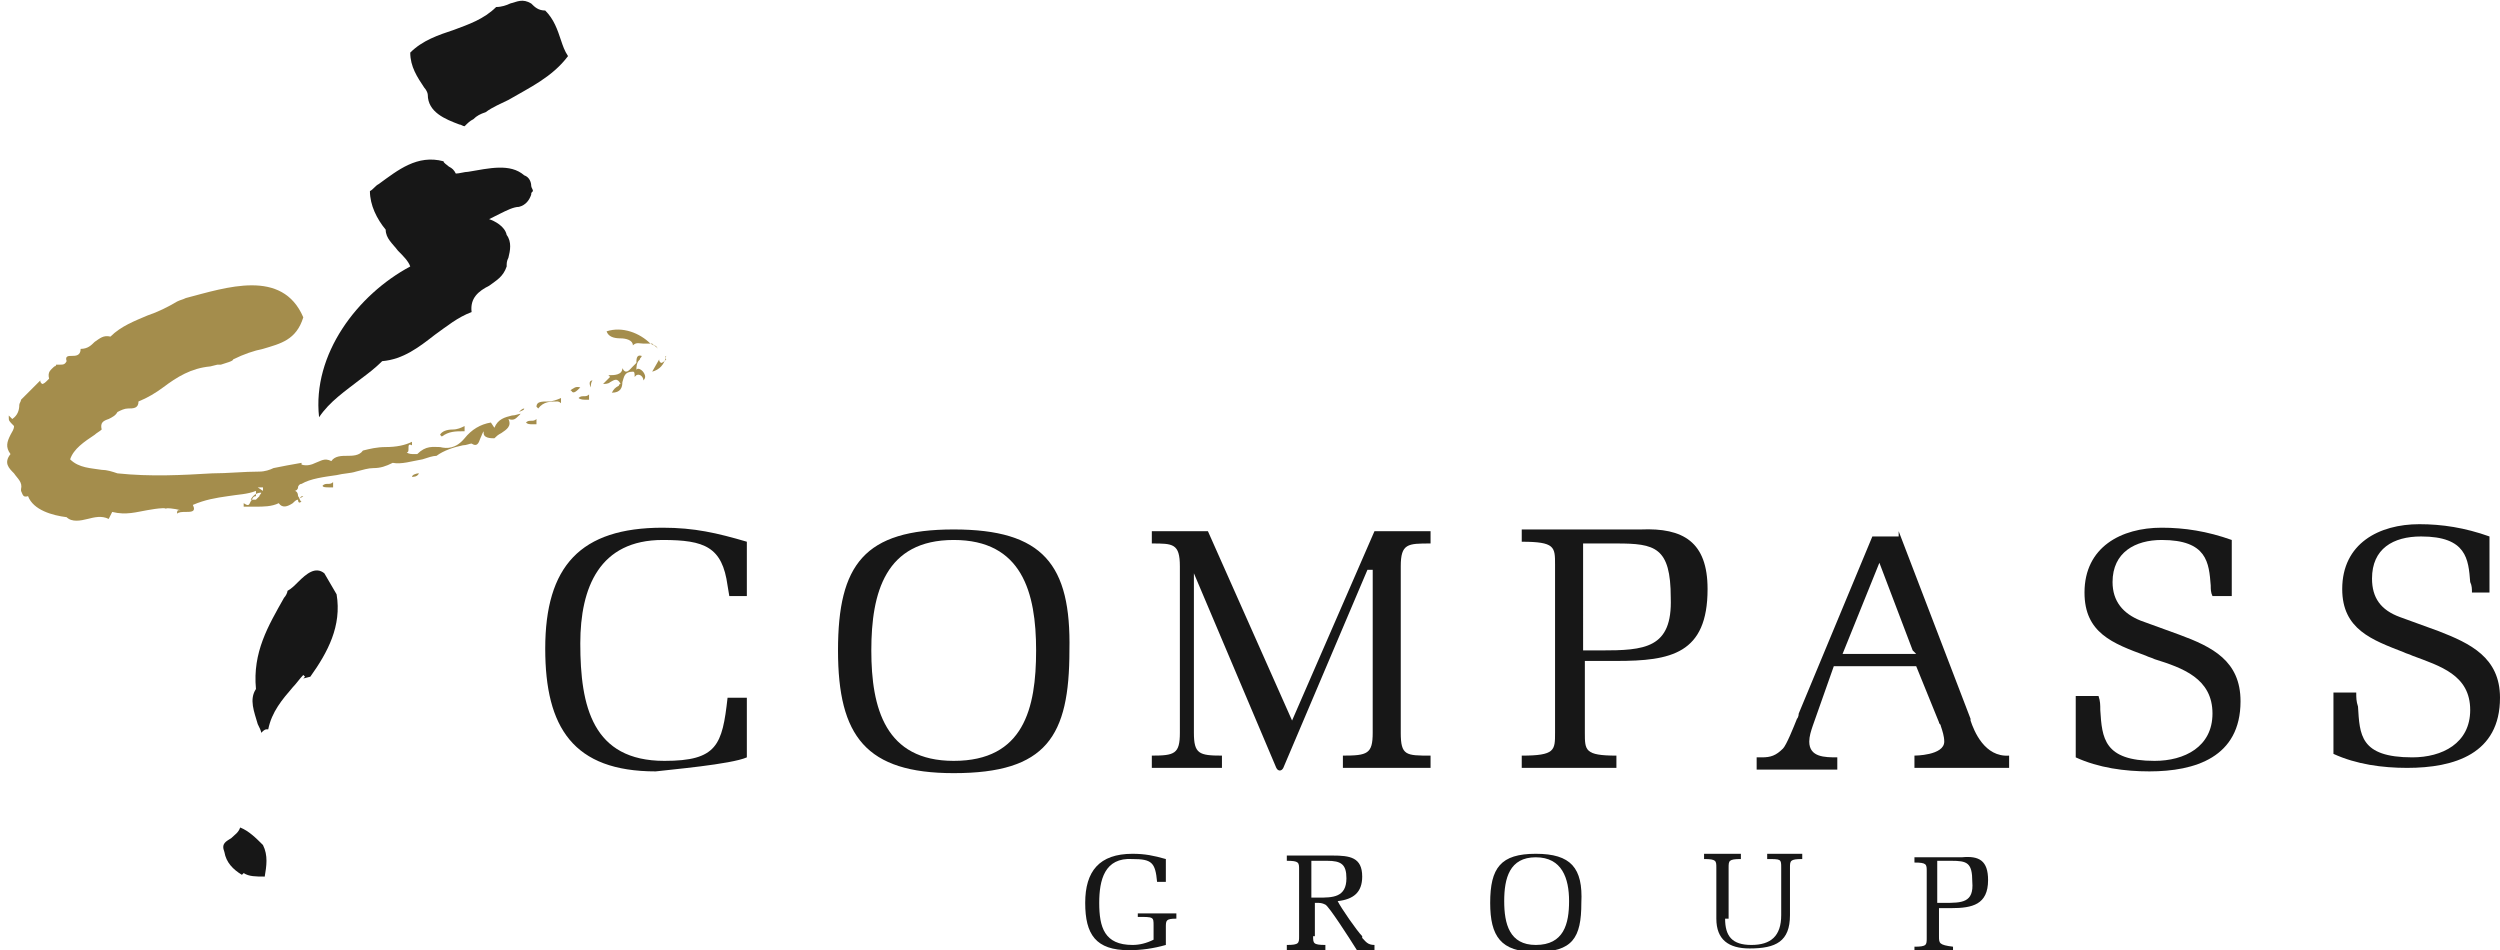 <?xml version="1.0" encoding="utf-8"?>
<!-- Generator: Adobe Illustrator 27.9.0, SVG Export Plug-In . SVG Version: 6.00 Build 0)  -->
<svg version="1.1" id="Layer_1" xmlns="http://www.w3.org/2000/svg" xmlns:xlink="http://www.w3.org/1999/xlink" x="0px" y="0px"
	 viewBox="0 0 142.6 54.2" style="enable-background:new 0 0 142.6 54.2;" xml:space="preserve">
<style type="text/css">
	.st0{fill:#171717;}
	.st1{fill-rule:evenodd;clip-rule:evenodd;fill:#171717;}
	.st2{fill-rule:evenodd;clip-rule:evenodd;fill:#A48D4C;}
	.st3{fill:#A48D4C;}
</style>
<path class="st0" d="M32,2.3c-0.2-0.6-0.4-1.2-0.9-1.7c-0.4,0-0.6-0.2-0.8-0.4c-0.5-0.3-0.8-0.1-1.2,0c-0.2,0.1-0.5,0.2-0.8,0.2
	c-0.7,0.7-1.6,1-2.4,1.3c-0.9,0.3-1.8,0.6-2.5,1.3c0,0.8,0.4,1.4,0.8,2c0.1,0.1,0.2,0.3,0.2,0.4c0,1,1,1.4,1.8,1.7
	c0.1,0,0.2,0.1,0.3,0.1C26.7,7,26.8,6.9,27,6.8c0.2-0.2,0.4-0.3,0.7-0.4c0.4-0.3,0.9-0.5,1.3-0.7c1.2-0.7,2.5-1.3,3.4-2.5
	C32.2,2.9,32.1,2.6,32,2.3z"/>
<path class="st0" d="M26.7,9.8c-0.2,0-0.5,0.1-0.7,0.1c-0.1-0.2-0.2-0.3-0.4-0.4c-0.1-0.1-0.3-0.2-0.3-0.3c-1.5-0.4-2.6,0.5-3.7,1.3
	c-0.2,0.1-0.3,0.3-0.5,0.4c0,0.8,0.4,1.6,0.9,2.2c0,0.5,0.4,0.8,0.7,1.2c0.3,0.3,0.6,0.6,0.7,0.9c-3,1.6-5.6,5-5.2,8.6
	c0.6-0.9,1.5-1.5,2.4-2.2c0.4-0.3,0.8-0.6,1.2-1c1.2-0.1,2.1-0.8,3-1.5c0.7-0.5,1.3-1,2.1-1.3c-0.1-0.8,0.4-1.2,1-1.5
	c0.4-0.3,0.8-0.5,1-1.1c0-0.2,0-0.3,0.1-0.5c0.1-0.4,0.2-0.9-0.1-1.3c-0.1-0.5-0.7-0.8-1-0.9c0.2-0.1,0.4-0.2,0.6-0.3
	c0.4-0.2,0.8-0.4,1.1-0.4c0.4-0.1,0.6-0.4,0.7-0.7c0-0.1,0-0.1,0.1-0.2c0-0.1-0.1-0.2-0.1-0.3c0-0.2-0.1-0.5-0.4-0.6
	C29.1,9.3,27.9,9.6,26.7,9.8z"/>
<path class="st0" d="M19.2,33.9c0.3,1.8-0.5,3.3-1.5,4.7l-0.4,0.1l0.1-0.1l-0.1-0.1c-0.2,0.2-0.4,0.5-0.6,0.7
	c-0.6,0.7-1.2,1.4-1.4,2.4c0,0,0,0-0.1,0c-0.1,0-0.2,0.1-0.3,0.2c0-0.1-0.1-0.3-0.2-0.5c-0.2-0.7-0.5-1.4-0.1-2
	c-0.2-2.1,0.7-3.6,1.6-5.2c0.1-0.1,0.2-0.3,0.2-0.4c0.2-0.1,0.4-0.3,0.6-0.5c0.5-0.5,1-0.9,1.5-0.5L19.2,33.9z"/>
<path class="st0" d="M15.1,50c0.1-0.6,0.2-1.2-0.1-1.8l0,0c-0.4-0.4-0.8-0.8-1.3-1c-0.1,0.3-0.3,0.4-0.5,0.6
	c-0.3,0.2-0.6,0.3-0.4,0.8c0.1,0.6,0.5,1,1,1.3l0.1-0.1C14.2,50,14.6,50,15.1,50z"/>
<path class="st0" d="M139.1,36c1.8,0.7,3.5,1.5,3.5,3.8c0,3.2-2.6,4-5.3,4c-1.4,0-2.9-0.2-4.2-0.8v-3.5h1.3c0,0.3,0,0.5,0.1,0.8
	c0.1,1.6,0.1,2.9,3.1,2.9c1.7,0,3.3-0.8,3.3-2.7c0-2-1.7-2.5-3.3-3.1c-0.2-0.1-0.3-0.1-0.5-0.2c-1.8-0.7-3.5-1.3-3.5-3.6
	c0-2.6,2.1-3.7,4.4-3.7c1.3,0,2.6,0.2,4,0.7v3.2H141c0-0.2,0-0.4-0.1-0.6v0v0c-0.1-1.3-0.2-2.6-2.8-2.6c-1.6,0-2.8,0.7-2.8,2.4
	c0,1.1,0.5,1.8,1.6,2.2L139.1,36z"/>
<path class="st0" d="M42.6,43.2v-3.4h-1.1c-0.3,2.7-0.6,3.6-3.6,3.6c-4.1,0-4.8-3.1-4.8-6.7c0-3.2,1.1-5.9,4.7-5.9
	c2.4,0,3.4,0.4,3.7,2.6l0.1,0.6h1v-3.1c-1.7-0.5-3-0.8-4.8-0.8c-4.7,0-6.7,2.2-6.7,6.9c0,4.5,1.6,7,6.3,7
	C38.2,43.9,41.7,43.6,42.6,43.2z"/>
<path class="st1" d="M54.4,30.2c-5.1,0-6.6,2-6.6,6.9c0,4.9,1.6,7,6.6,7c5.3,0,6.6-2.1,6.6-7C61.1,32.2,59.5,30.2,54.4,30.2z
	 M54.4,43.4c-3.9,0-4.7-3-4.7-6.3c0-3.3,0.8-6.3,4.7-6.3c3.9,0,4.7,3,4.7,6.3C59.1,40.4,58.4,43.4,54.4,43.4z"/>
<path class="st0" d="M78,32.5L78,32.5l-4.8,11.3c-0.1,0.2-0.3,0.2-0.4,0l-4.7-11.1h0v9.1c0,1.2,0.3,1.3,1.6,1.3v0.7
	c-0.3,0-0.7,0-1,0c-0.3,0-0.7,0-1,0c-0.3,0-0.7,0-1,0c-0.3,0-0.7,0-1,0v-0.7c1.3,0,1.6-0.1,1.6-1.3v-9.5c0-1.3-0.4-1.3-1.6-1.3v-0.7
	c0.3,0,0.5,0,0.8,0c0.3,0,0.5,0,0.8,0c0.3,0,0.5,0,0.8,0c0.3,0,0.5,0,0.8,0l4.8,10.8l4.7-10.8c0.3,0,0.5,0,0.8,0c0.3,0,0.5,0,0.8,0
	c0.3,0,0.5,0,0.8,0c0.3,0,0.5,0,0.8,0v0.7c-1.3,0-1.7,0-1.7,1.3v9.5c0,1.3,0.3,1.3,1.7,1.3v0.7c-0.4,0-0.8,0-1.3,0h0
	c-0.4,0-0.8,0-1.2,0c-0.4,0-0.8,0-1.2,0c-0.4,0-0.8,0-1.3,0v-0.7c1.4,0,1.7-0.1,1.7-1.3V32.5z"/>
<path class="st1" d="M90.4,41.8v-4.1h1.8c3.1,0,5.2-0.4,5.2-4.1c0-2.7-1.4-3.5-3.8-3.4c-0.7,0-1.3,0-2,0c-0.7,0-1.3,0-2,0
	c-0.5,0-0.9,0-1.4,0c-0.5,0-0.9,0-1.4,0v0.7c1.9,0,1.9,0.3,1.9,1.3v9.6c0,1,0,1.3-1.9,1.3v0.7c0.4,0,0.9,0,1.3,0c0.5,0,1,0,1.4,0
	c0.5,0,1,0,1.4,0c0.4,0,0.9,0,1.3,0v-0.7C90.4,43.1,90.4,42.8,90.4,41.8z M91.3,37.1h-1V31h1.9c2.2,0,3.1,0.2,3.1,3.1
	C95.4,37,93.8,37.1,91.3,37.1z"/>
<path class="st1" d="M108.3,30.3l4.1,10.7c0,0,0,0.1,0,0.1c0.2,0.6,0.8,2.1,2.2,2v0.7c-0.5,0-0.9,0-1.4,0c-0.4,0-0.9,0-1.3,0
	c-0.4,0-0.9,0-1.3,0c-0.5,0-0.9,0-1.4,0v-0.7c0,0,1.7,0,1.7-0.8c0-0.3-0.1-0.6-0.2-0.9c0-0.1-0.1-0.1-0.1-0.2l-1.3-3.2h-4.7
	l-1.2,3.4c-0.1,0.3-0.2,0.6-0.2,0.9c0,0.9,0.9,0.9,1.6,0.9h0v0.7c-0.4,0-0.8,0-1.2,0c-0.4,0-0.8,0-1.1,0c-0.4,0-0.8,0-1.1,0
	c-0.4,0-0.8,0-1.2,0v-0.7c0.1,0,0.2,0,0.3,0c0.5,0,0.8-0.1,1.2-0.5c0.2-0.2,0.6-1.2,0.8-1.7c0.1-0.1,0.1-0.3,0.1-0.3l4.2-10.1H108.3
	z M109.1,37.1l-1.9-5l-2.1,5.2h4.2L109.1,37.1z"/>
<path class="st0" d="M127.8,40c0-2.3-1.6-3.1-3.5-3.8l-2.2-0.8c-1-0.4-1.6-1.1-1.6-2.2c0-1.7,1.3-2.4,2.8-2.4c2.6,0,2.7,1.3,2.8,2.6
	v0v0c0,0.2,0,0.4,0.1,0.6h1.1v-3.2c-1.4-0.5-2.7-0.7-4-0.7c-2.3,0-4.4,1.1-4.4,3.7c0,2.3,1.6,2.9,3.5,3.6c0.2,0.1,0.3,0.1,0.5,0.2
	c1.6,0.5,3.3,1.1,3.3,3.1c0,1.9-1.6,2.7-3.3,2.7c-2.9,0-3-1.3-3.1-2.9c0-0.3,0-0.5-0.1-0.8h-1.3v3.5c1.3,0.6,2.8,0.8,4.2,0.8
	C125.2,44,127.8,43.2,127.8,40z"/>
<path class="st0" d="M64.9,52.3c0.9,0,0.9,0,0.9,0.5v0.8c-0.4,0.2-0.8,0.3-1.2,0.3c-1.6,0-1.9-1-1.9-2.4c0-1.3,0.3-2.6,1.9-2.5
	c1.1,0,1.3,0.2,1.4,1.3h0.5V49c-0.7-0.2-1.2-0.3-1.9-0.3c-1.9,0-2.7,1-2.7,2.8c0,1.8,0.6,2.7,2.5,2.7c0.7,0,1.4-0.1,2.1-0.3
	c0-0.1,0-0.2,0-0.3v-0.7c0-0.4,0-0.5,0.6-0.5v-0.3c-0.1,0-0.3,0-0.5,0c-0.1,0-0.3,0-0.5,0c-0.2,0-0.4,0-0.6,0c-0.2,0-0.4,0-0.6,0
	V52.3z"/>
<path class="st1" d="M74.9,53.4c0,0.4,0,0.5,0.7,0.5v0.3c-0.2,0-0.3,0-0.5,0h0c-0.2,0-0.4,0-0.6,0c-0.2,0-0.4,0-0.6,0h0
	c-0.2,0-0.3,0-0.5,0v-0.3c0.7,0,0.7-0.1,0.7-0.5v-3.8c0-0.4,0-0.5-0.7-0.5v-0.3c0.2,0,0.4,0,0.6,0c0.2,0,0.4,0,0.5,0
	c0.1,0,0.3,0,0.5,0c0.3,0,0.7,0,1,0c1,0,1.7,0.1,1.7,1.2c0,0.9-0.5,1.3-1.4,1.4c0.2,0.4,1.1,1.7,1.4,2c0,0,0,0,0,0.1
	c0.2,0.2,0.3,0.4,0.7,0.4v0.3c-0.1,0-0.2,0-0.2,0c-0.1,0-0.2,0-0.3,0c-0.1,0-0.2,0-0.3,0c-0.1,0-0.2,0-0.2,0
	c-0.5-0.8-1.6-2.5-1.8-2.6c-0.2-0.1-0.3-0.1-0.5-0.1h0c0,0,0,0-0.1,0V53.4z M74.9,51.2c0.1,0,0.2,0,0.3,0l0,0c0,0,0,0,0,0
	c0,0,0,0,0,0c0.8,0,1.6,0,1.6-1.1c0-0.8-0.3-1-1.1-1c-0.2,0-0.4,0-0.6,0c-0.1,0-0.2,0-0.3,0V51.2z"/>
<path class="st1" d="M87.6,48.7c-2,0-2.6,0.8-2.6,2.8c0,1.9,0.6,2.8,2.6,2.8c2.1,0,2.6-0.8,2.6-2.8C90.3,49.5,89.6,48.7,87.6,48.7z
	 M87.6,53.9c-1.5,0-1.8-1.2-1.8-2.5c0-1.3,0.3-2.5,1.8-2.5c1.5,0,1.9,1.2,1.9,2.5C89.5,52.7,89.2,53.9,87.6,53.9z"/>
<path class="st0" d="M98.4,52.4c0,1,0.4,1.5,1.5,1.5c1.1,0,1.7-0.5,1.7-1.7v-2.7c0-0.5,0-0.5-0.8-0.5v-0.3c0.2,0,0.3,0,0.5,0
	c0.2,0,0.3,0,0.5,0c0.2,0,0.3,0,0.5,0c0.2,0,0.3,0,0.5,0v0.3c-0.7,0-0.7,0.1-0.7,0.5v2.7c0,1.5-0.8,1.9-2.3,1.9
	c-1.2,0-1.9-0.5-1.9-1.7v-2.9c0-0.4,0-0.5-0.7-0.5v-0.3c0.2,0,0.4,0,0.5,0c0.2,0,0.3,0,0.5,0c0.2,0,0.4,0,0.5,0c0.2,0,0.4,0,0.6,0
	v0.3c-0.7,0-0.7,0.1-0.7,0.5V52.4z"/>
<path class="st1" d="M110.6,53.4v-1.6h0.7c1.2,0,2.1-0.2,2.1-1.6c0-1.1-0.5-1.4-1.5-1.3c-0.3,0-0.5,0-0.8,0c-0.3,0-0.5,0-0.8,0
	c-0.2,0-0.4,0-0.5,0c-0.2,0-0.4,0-0.6,0v0.3c0.7,0,0.7,0.1,0.7,0.5v3.8c0,0.4,0,0.5-0.7,0.5v0.3c0.2,0,0.3,0,0.5,0
	c0.2,0,0.4,0,0.6,0c0.2,0,0.4,0,0.6,0c0.2,0,0.3,0,0.5,0v-0.3C110.6,53.9,110.6,53.8,110.6,53.4z M110.9,51.5h-0.4v-2.4h0.8
	c0.9,0,1.2,0.1,1.2,1.2C112.6,51.5,111.9,51.5,110.9,51.5z"/>
<path class="st2" d="M17.3,18.1c-0.4,1.3-1.3,1.5-2.3,1.8c-0.5,0.1-1.1,0.3-1.7,0.6c0,0.1-0.4,0.2-0.7,0.3c-0.1,0-0.1,0-0.2,0
	L12,20.9c-1.1,0.1-1.9,0.6-2.7,1.2c-0.4,0.3-0.9,0.6-1.4,0.8c0,0.4-0.3,0.4-0.6,0.4c-0.2,0-0.4,0.1-0.6,0.2
	c-0.1,0.2-0.3,0.3-0.5,0.4c-0.3,0.1-0.5,0.2-0.4,0.6c-0.1,0.1-0.3,0.2-0.4,0.3c-0.6,0.4-1.2,0.8-1.4,1.4c0.5,0.5,1.2,0.5,1.8,0.6
	c0.3,0,0.6,0.1,0.9,0.2c1.9,0.2,3.7,0.1,5.4,0c0.9,0,1.8-0.1,2.7-0.1c0.3,0,0.6-0.1,0.8-0.2c0.5-0.1,1-0.2,1.6-0.3v0.1
	c0.3,0.1,0.6,0,0.8-0.1c0.3-0.1,0.5-0.3,0.9-0.1c0.2-0.3,0.6-0.3,0.9-0.3c0.3,0,0.7,0,0.9-0.3c0.4-0.1,0.8-0.2,1.3-0.2
	c0.6,0,1.1-0.1,1.5-0.3v0.2c-0.2-0.1-0.2,0-0.2,0.2c0,0.1,0,0.2-0.1,0.2c0.1,0.1,0.3,0.1,0.4,0.1c0.1,0,0.1,0,0.2,0
	c0.5-0.5,0.9-0.4,1.3-0.4c0.4,0.1,0.9,0.1,1.4-0.5c0.4-0.5,0.9-0.8,1.5-0.9l0.2,0.3c0.2-0.5,0.6-0.6,1-0.7c0.2,0,0.4-0.1,0.5-0.1
	c0,0-0.1,0.1-0.1,0.1c-0.2,0.2-0.3,0.3-0.6,0.2c0.2,0.4-0.1,0.6-0.4,0.8c-0.2,0.1-0.3,0.2-0.4,0.3c-0.2,0-0.7,0-0.6-0.4
	c-0.1,0.1-0.1,0.2-0.2,0.4c-0.1,0.3-0.2,0.5-0.5,0.3c-0.1,0-0.3,0.1-0.5,0.1c-0.5,0.1-1.1,0.3-1.5,0.6c-0.2,0-0.5,0.1-0.8,0.2
	c-0.6,0.1-1.2,0.3-1.7,0.2c-0.4,0.2-0.7,0.3-1.1,0.3c-0.3,0-0.6,0.1-1,0.2c-0.3,0.1-0.7,0.1-1.1,0.2c-0.7,0.1-1.5,0.2-2,0.5
	c-0.1,0-0.2,0.1-0.2,0.2c0,0.1-0.1,0.2-0.2,0.2c0.1,0,0.2,0.1,0.2,0.3c0.1,0.1,0.1,0.3,0.2,0.3c-0.1,0.1-0.2,0.1-0.2-0.1
	c-0.1,0-0.2,0.1-0.3,0.2c-0.3,0.2-0.6,0.3-0.8,0c-0.4,0.2-0.9,0.2-1.3,0.2c-0.2,0-0.5,0-0.7,0v-0.2c0.3,0.2,0.3,0.1,0.4-0.1
	c0.1-0.1,0.1-0.3,0.3-0.3v-0.3c-0.5,0.2-1,0.2-1.6,0.3c-0.7,0.1-1.3,0.2-2,0.5c0.2,0.4-0.1,0.4-0.4,0.4c-0.2,0-0.4,0-0.5,0.1
	c0-0.1,0-0.2,0.1-0.2c0,0,0,0,0.1,0c-0.8-0.2-1.3-0.1-1.9,0c-0.6,0.1-1.2,0.3-2,0.1l-0.2,0.4c-0.4-0.2-0.8-0.1-1.2,0
	c-0.4,0.1-0.9,0.2-1.2-0.1c-0.8-0.1-1.9-0.4-2.2-1.2c-0.3,0.1-0.3-0.1-0.4-0.3c0,0,0-0.1,0-0.1c0.1-0.4-0.2-0.6-0.4-0.9
	c-0.3-0.3-0.6-0.6-0.2-1.1c-0.3-0.4-0.2-0.7,0-1.1c0.1-0.2,0.2-0.3,0.2-0.5C0.5,24,0.5,24,0.5,23.8c0,0,0-0.1,0-0.1l0.2,0.2
	c0.3-0.2,0.4-0.5,0.4-0.8c0-0.1,0.1-0.2,0.1-0.3l1.1-1.1c0,0.1,0,0.1,0.1,0.2c0.1,0,0.2-0.1,0.3-0.2c0,0,0.1-0.1,0.1-0.1
	c-0.1-0.4,0.1-0.5,0.3-0.7c0,0,0.1,0,0.1-0.1c0.1,0,0.1,0,0.2,0c0.2,0,0.3,0,0.4-0.2c-0.1-0.3,0.1-0.3,0.3-0.3c0.2,0,0.5,0,0.5-0.4
	c0.4,0,0.6-0.2,0.8-0.4c0.3-0.2,0.5-0.4,0.9-0.3c0.6-0.6,1.4-0.9,2.1-1.2c0.6-0.2,1.2-0.5,1.7-0.8c0.2-0.1,0.3-0.1,0.5-0.2
	C12.9,16.4,16.1,15.3,17.3,18.1z M14.3,28.5h0.3c0.1-0.1,0.1-0.1,0.2-0.2c0-0.1,0.1-0.1,0.1-0.2C14.6,28.1,14.4,28.3,14.3,28.5z
	 M15,27.8h-0.3l0.3,0.2V27.8z"/>
<path class="st3" d="M17.1,28.4C17.1,28.4,17.1,28.4,17.1,28.4c0.1-0.1,0.1-0.1,0.2-0.1C17.2,28.4,17.1,28.4,17.1,28.4z"/>
<path class="st3" d="M29.9,23.3c-0.1,0-0.2,0.1-0.3,0.2C29.8,23.4,29.9,23.4,29.9,23.3z"/>
<path class="st3" d="M37.5,19.9c0-0.1-0.1-0.2-0.2-0.2c0,0-0.1-0.1-0.1-0.1c0,0,0,0-0.1,0c-0.6-0.6-1.6-1-2.5-0.7
	c0.1,0.3,0.4,0.4,0.8,0.4c0.3,0,0.7,0.1,0.7,0.4c0.2-0.2,0.4-0.1,0.6-0.1c0.1,0,0.2,0,0.4,0C37.3,19.7,37.5,19.8,37.5,19.9z"/>
<path class="st3" d="M38,20.3c-0.1,0.5-0.4,0.8-0.8,0.9l0.4-0.7c0,0.1,0,0.1,0.1,0.2l0,0c0.1,0,0.2-0.1,0.3-0.2
	C37.9,20.3,38,20.3,38,20.3z"/>
<path class="st3" d="M36.5,20.5c0-0.1,0.1-0.1,0.1-0.2c-0.3-0.1-0.3,0.2-0.3,0.4c0,0-0.1,0.1-0.2,0.2c-0.2,0.2-0.4,0.5-0.6,0.1
	c0,0.4-0.5,0.4-0.7,0.4c-0.1,0-0.1,0-0.1,0l0.1,0.1l-0.4,0.4c0.1,0,0.3,0,0.4-0.1c0.2-0.1,0.4-0.3,0.6,0.1c0,0-0.1,0-0.1,0.1
	c-0.2,0.1-0.3,0.2-0.4,0.4c0.5,0,0.6-0.3,0.6-0.6c0.1-0.3,0.1-0.6,0.6-0.6c0.1,0,0.1,0.1,0.1,0.3l0,0c0,0.3,0,0.1,0,0l0.1-0.1
	c0.2-0.1,0.4,0.1,0.4,0.3c0,0,0,0,0,0c0,0,0.1-0.1,0.1-0.2c0-0.3-0.4-0.6-0.5-0.4C36.3,20.7,36.4,20.6,36.5,20.5z"/>
<path class="st3" d="M33.7,22.1c-0.1-0.2-0.1-0.4,0.1-0.4c0,0,0,0,0,0l0,0l0,0C33.7,21.8,33.7,22,33.7,22.1z"/>
<path class="st3" d="M26.4,24.6c0,0,0.1,0,0.1,0v-0.3c-0.2,0.1-0.4,0.2-0.7,0.2c-0.3,0-0.6,0.1-0.7,0.3l0.1,0.1
	C25.6,24.6,26,24.6,26.4,24.6z"/>
<path class="st3" d="M23.9,27c-0.1,0.2-0.3,0.2-0.4,0.2C23.5,27.1,23.7,27,23.9,27z"/>
<path class="st3" d="M18.8,27.8c0.1,0,0.1,0,0.2,0v-0.3c-0.1,0.1-0.2,0.1-0.3,0.1c-0.1,0-0.2,0-0.3,0.1
	C18.4,27.8,18.6,27.8,18.8,27.8z"/>
<path class="st3" d="M9.4,29c0.1,0,0.2,0,0.2-0.1c0-0.1-0.2-0.1-0.2-0.1c0,0,0,0,0,0L9.4,29C9.4,29,9.4,29,9.4,29z"/>
<path class="st3" d="M33.1,22.1C33,22.1,33,22.1,33.1,22.1c-0.2,0.2-0.4,0.4-0.5,0.2h-0.1c0,0,0.1,0,0.1-0.1
	C32.7,22.2,32.8,22,33.1,22.1z"/>
<path class="st3" d="M30.4,24.2c0.1,0,0.1,0,0.2,0v-0.3C30.5,24,30.4,24,30.3,24c-0.1,0-0.2,0-0.3,0.1
	C30.1,24.2,30.2,24.2,30.4,24.2z"/>
<path class="st3" d="M31.8,22.9c-0.4,0-0.8,0-1.1,0.4l-0.1-0.1c0-0.3,0.3-0.3,0.7-0.3c0.2,0,0.5-0.1,0.7-0.2v0.3
	C31.9,22.9,31.8,22.9,31.8,22.9z"/>
<path class="st3" d="M33.4,22.8c0.1,0,0.1,0,0.2,0v-0.3c-0.1,0.1-0.2,0.1-0.3,0.1c-0.1,0-0.2,0-0.3,0.1
	C33.1,22.8,33.3,22.8,33.4,22.8z"/>
</svg>
